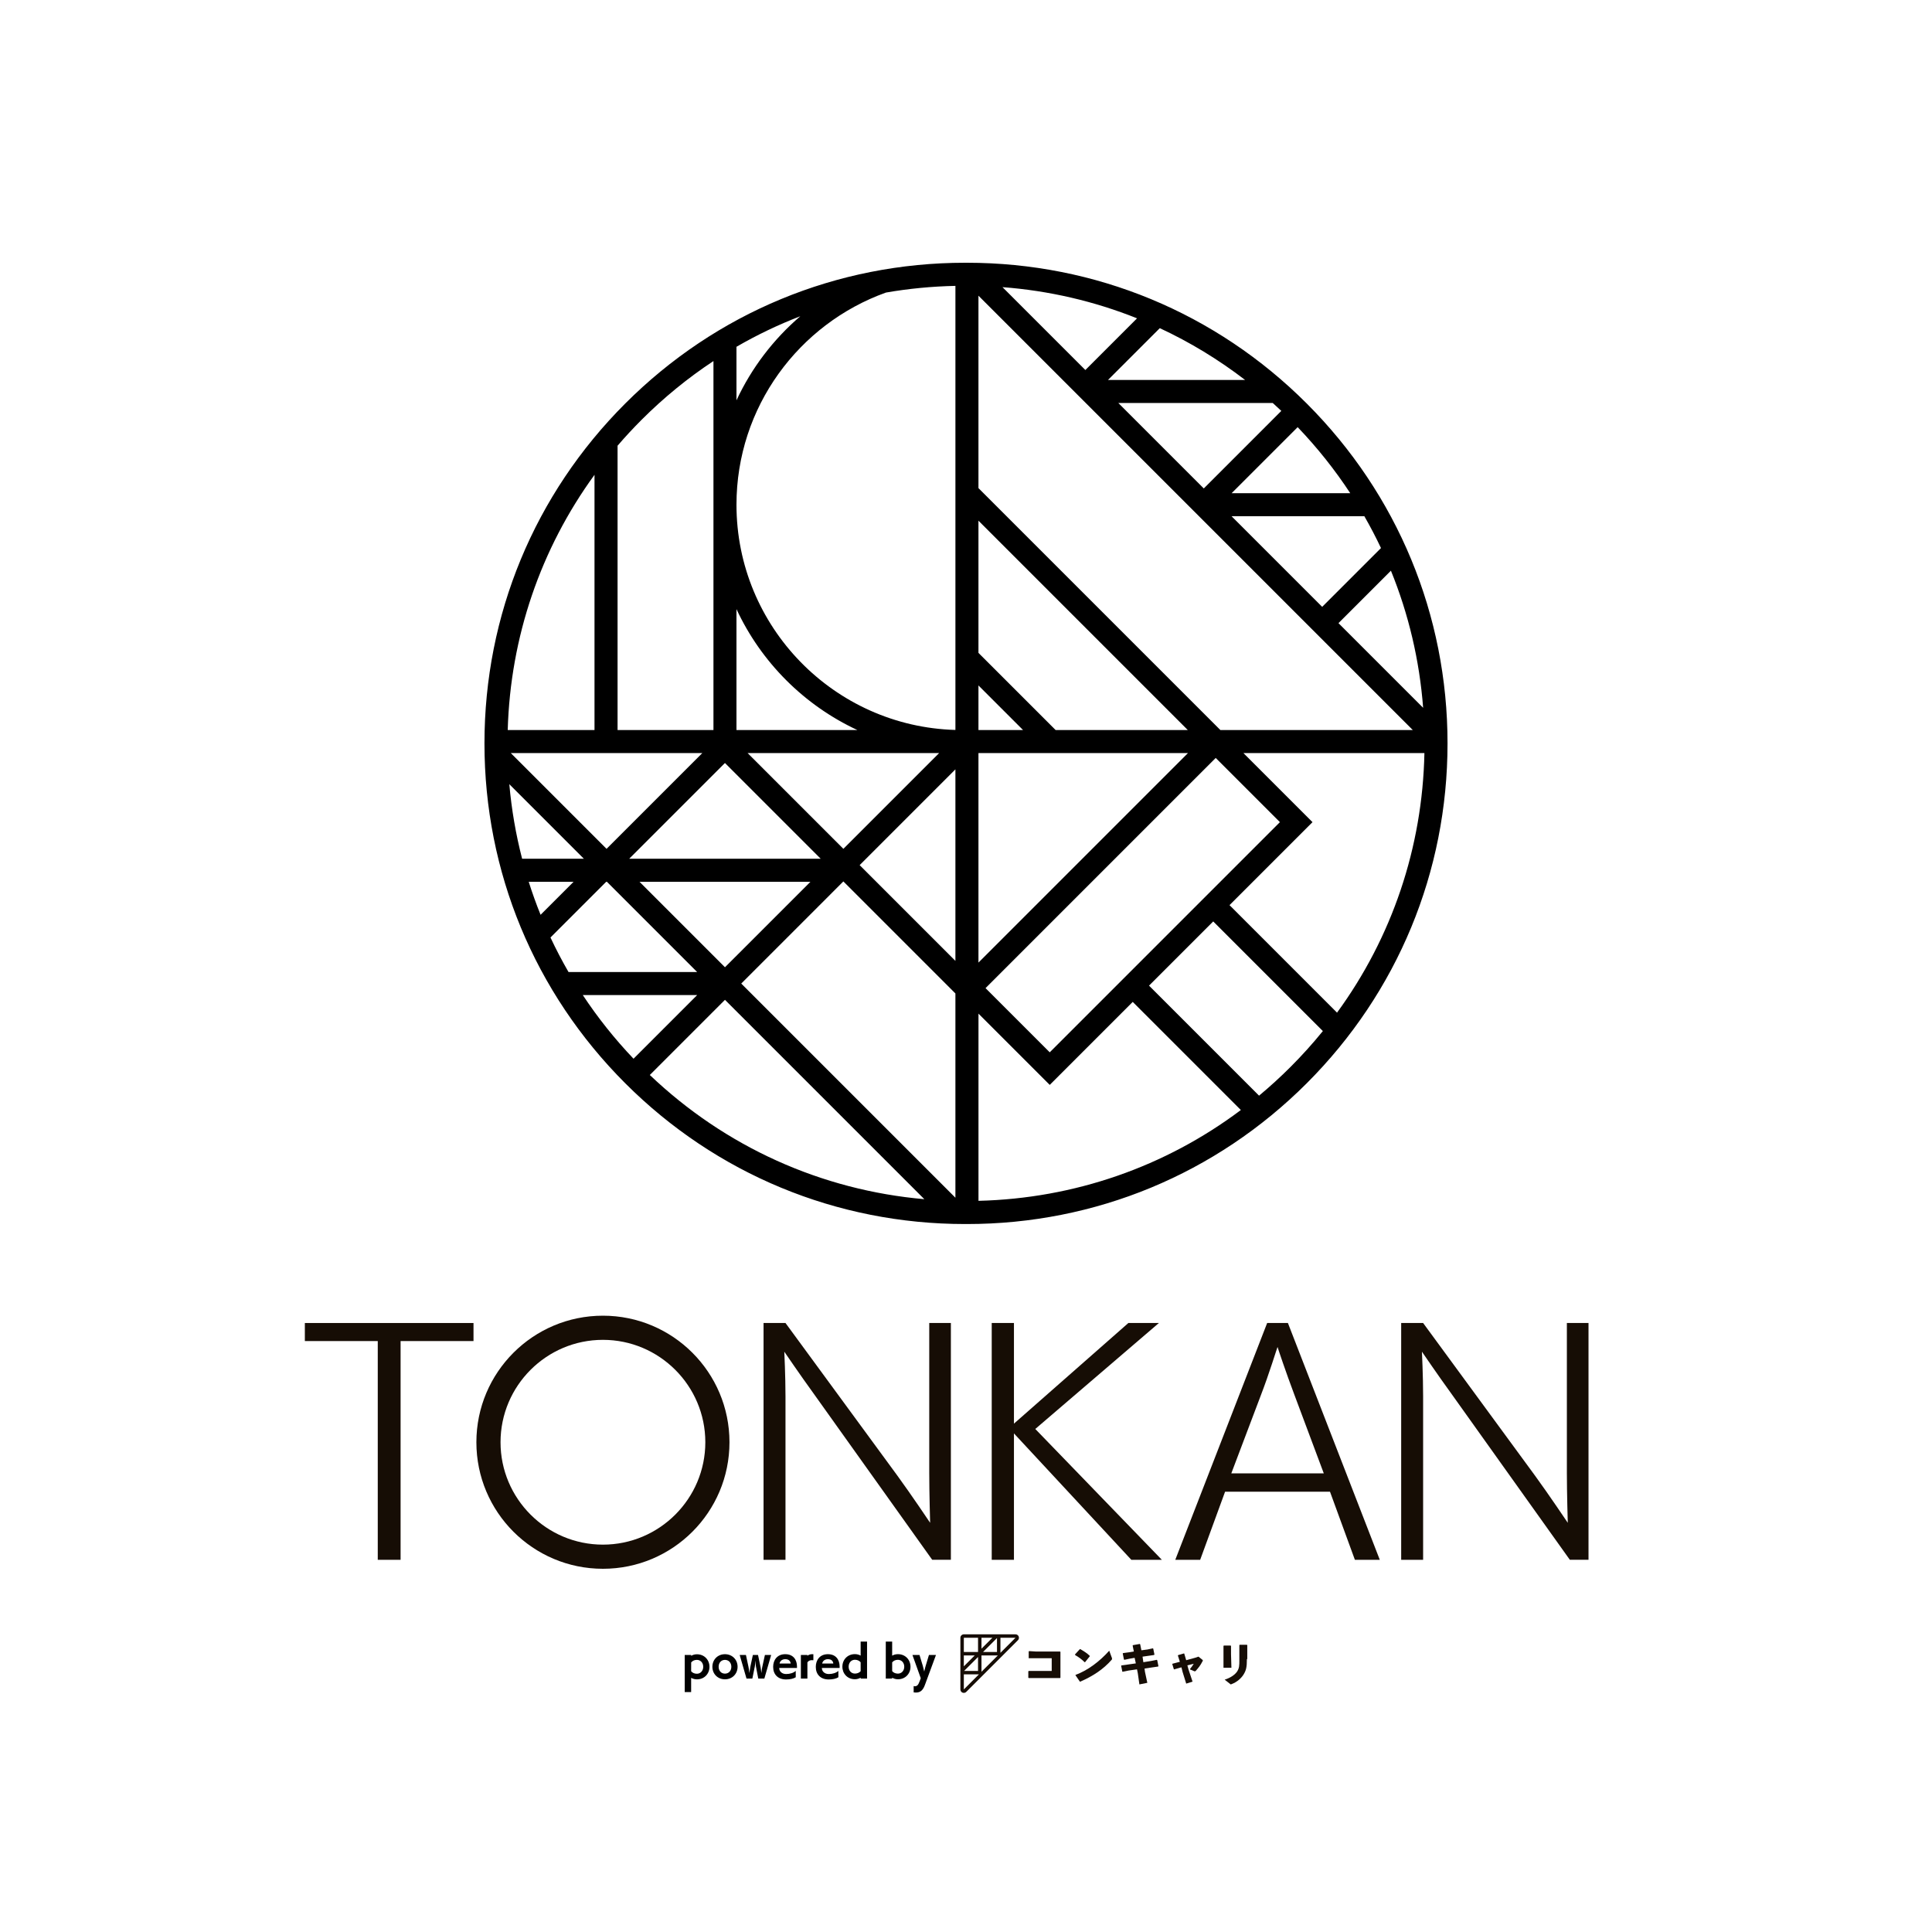 <svg width="397" height="397" viewBox="0 0 397 397" fill="none" xmlns="http://www.w3.org/2000/svg">
<g clip-path="url(#clip0_953_959)">
<path d="M212.77 339.362H217.824L217.905 339.443V344.741L217.824 344.822H211.385L211.303 344.741V343.437L211.385 343.353H216.113V340.745H211.385V339.36L211.466 339.278L212.77 339.36V339.362Z" fill="#160D05"/>
<path d="M220.923 339.931L221.901 338.871H221.983C222.552 339.199 223.368 339.687 223.938 340.257V340.338L222.959 341.561H222.878C222.306 340.989 221.655 340.501 220.921 340.094V339.931H220.923ZM228.503 340.747V340.91C228.503 340.964 228.476 341.018 228.422 341.073C226.711 343.028 224.591 344.415 221.983 345.555H221.901L221.004 344.251V344.169C223.449 343.272 225.895 341.478 227.934 339.197L228.503 340.745V340.747Z" fill="#160D05"/>
<path d="M235.758 338.955L236.9 338.709L236.981 338.79L237.227 340.013L237.063 340.094L235.921 340.257L234.78 340.42L234.943 341.561L236.491 341.315L237.714 341.071L237.795 341.152L238.041 342.375L237.96 342.456L236.818 342.619L235.189 342.863L235.27 343.516L235.76 345.799L234.131 346.124L233.805 343.842L233.64 343.026L231.929 343.272L230.707 343.516H230.625L230.381 342.293L230.462 342.212L231.685 342.049L233.396 341.805L233.152 340.664L232.174 340.827L231.032 341.071L230.951 340.989L230.707 339.767L230.788 339.685L232.011 339.522L232.989 339.36L232.743 338.137L232.827 338.053L234.212 337.809L234.294 337.891L234.54 339.113L235.762 338.951L235.758 338.955Z" fill="#160D05"/>
<path d="M242.442 342.702L241.301 343.028H241.219L240.894 341.968V341.886L242.116 341.559L242.444 341.478L242.035 340.173L242.116 340.092L243.258 339.765H243.339L243.746 341.15L245.539 340.66L246.273 340.416L247.089 341.069C247.143 341.123 247.17 341.177 247.17 341.231C247.17 341.231 247.17 341.313 247.089 341.394C246.682 342.21 246.273 342.698 245.703 343.351C245.622 343.433 245.541 343.433 245.459 343.433L244.481 343.024C244.806 342.617 245.052 342.289 245.296 341.883L243.992 342.208L244.238 343.105L245.054 345.551L243.75 345.96L243.016 343.596L242.771 342.617L242.446 342.698L242.442 342.702Z" fill="#160D05"/>
<path d="M252.958 339.931L253.04 342.702H251.41V338.22L251.492 338.139H252.877L252.958 338.22V339.931ZM256.22 340.91C256.22 342.621 256.057 343.274 255.485 344.171C254.997 344.906 254.181 345.638 253.121 346.045C253.04 346.045 252.958 346.127 252.958 346.127C252.904 346.127 252.85 346.099 252.796 346.045L251.654 345.148C252.958 344.739 253.772 344.088 254.181 343.518C254.67 342.784 254.67 342.214 254.67 341.154V338.057L254.751 337.974H256.218L256.299 338.057V340.91H256.218H256.22Z" fill="#160D05"/>
<path d="M209.328 336.269C209.275 336.14 209.183 336.029 209.068 335.951C208.953 335.874 208.816 335.832 208.675 335.832H198.055C197.867 335.832 197.688 335.906 197.555 336.041C197.422 336.174 197.347 336.352 197.347 336.541V347.161C197.347 347.3 197.388 347.437 197.466 347.554C197.543 347.671 197.654 347.762 197.783 347.814C197.912 347.867 198.055 347.881 198.192 347.853C198.329 347.826 198.456 347.76 198.554 347.661L209.173 337.041C209.273 336.942 209.34 336.815 209.368 336.68C209.396 336.543 209.38 336.4 209.326 336.271L209.328 336.269ZM201.682 338.782V336.539H203.925L201.682 338.782ZM204.868 336.598V339.461H202.005L204.868 336.598ZM200.973 340.491V343.353H198.111L200.973 340.491ZM198.053 342.409V340.166H200.296L198.053 342.409ZM205.045 340.166L201.682 343.528V340.166H205.045ZM205.577 336.537H208.673L205.577 339.634V336.537ZM200.975 336.537V339.457H198.055V336.537H200.975ZM198.055 347.157V344.058H201.154L198.055 347.157Z" fill="#160D05"/>
<path d="M140.701 347.695V340.074H142.027V340.249C142.36 340.056 142.751 339.931 143.202 339.931C144.736 339.931 145.786 341.083 145.786 342.508C145.786 343.933 144.736 345.084 143.202 345.084C142.759 345.084 142.36 344.959 142.019 344.777V347.695H140.701ZM142.019 343.417C142.285 343.742 142.712 343.933 143.194 343.933C143.97 343.933 144.504 343.308 144.504 342.498C144.504 341.688 143.97 341.081 143.194 341.081C142.702 341.081 142.285 341.281 142.027 341.607L142.019 343.417Z" fill="black"/>
<path d="M148.97 345.076C147.478 345.076 146.386 343.967 146.386 342.5C146.386 341.033 147.478 339.915 148.97 339.915C150.463 339.915 151.563 341.033 151.563 342.5C151.563 343.967 150.461 345.076 148.97 345.076ZM150.28 342.5C150.28 341.674 149.746 341.083 148.97 341.083C148.194 341.083 147.67 341.674 147.67 342.5C147.67 343.326 148.196 343.909 148.97 343.909C149.744 343.909 150.28 343.326 150.28 342.5Z" fill="black"/>
<path d="M155.815 344.926L155.34 342.458C155.314 342.341 155.257 341.75 155.231 341.208C155.197 341.908 155.122 342.341 155.098 342.458L154.598 344.926H153.397L151.995 340.072H153.28L153.814 342.573C153.847 342.732 153.955 343.399 153.988 343.798C154.038 343.415 154.147 342.673 154.171 342.573L154.705 340.072H155.763L156.297 342.615C156.323 342.714 156.406 343.332 156.456 343.782C156.497 343.332 156.589 342.748 156.622 342.607L157.18 340.072H158.465L157.063 344.926H155.813H155.815Z" fill="black"/>
<path d="M163.518 344.65C163.086 344.934 162.367 345.108 161.533 345.108C159.848 345.108 158.873 344.066 158.873 342.524C158.873 341.114 159.707 339.913 161.359 339.913C163.01 339.913 163.761 341.065 163.768 342.415V342.748H160.124V342.79C160.124 343.407 160.65 343.991 161.541 343.991C162.325 343.991 163.101 343.748 163.508 343.34L163.516 344.648L163.518 344.65ZM162.468 341.831C162.435 341.364 162.119 340.938 161.359 340.938C160.658 340.938 160.249 341.388 160.191 341.831H162.468Z" fill="black"/>
<path d="M164.568 344.926V340.072H165.91V340.223C166.176 340.04 166.486 339.923 166.835 339.915H167.135V341.158C167.018 341.142 166.869 341.142 166.744 341.142C166.361 341.158 166.051 341.343 165.91 341.609V344.928H164.568V344.926Z" fill="black"/>
<path d="M172.28 344.65C171.847 344.934 171.129 345.108 170.295 345.108C168.61 345.108 167.635 344.066 167.635 342.524C167.635 341.114 168.469 339.913 170.12 339.913C171.772 339.913 172.522 341.065 172.53 342.415V342.748H168.886V342.79C168.886 343.407 169.412 343.991 170.303 343.991C171.087 343.991 171.863 343.748 172.27 343.34L172.278 344.648L172.28 344.65ZM171.23 341.831C171.196 341.364 170.881 340.938 170.12 340.938C169.42 340.938 169.011 341.388 168.953 341.831H171.23Z" fill="black"/>
<path d="M176.85 344.926V344.743C176.508 344.935 176.115 345.061 175.674 345.061C174.14 345.061 173.098 343.909 173.098 342.484C173.098 341.059 174.14 339.9 175.674 339.9C176.107 339.9 176.508 340.017 176.85 340.199V337.323H178.168V344.928H176.85V344.926ZM176.85 341.573C176.584 341.255 176.167 341.057 175.682 341.057C174.906 341.057 174.382 341.674 174.382 342.482C174.382 343.29 174.908 343.899 175.682 343.899C176.157 343.899 176.584 343.717 176.85 343.407V341.573Z" fill="black"/>
<path d="M182.017 344.926V337.321H183.327V340.215C183.668 340.023 184.061 339.908 184.51 339.908C186.044 339.908 187.094 341.067 187.094 342.492C187.094 343.917 186.044 345.069 184.51 345.069C184.059 345.069 183.66 344.936 183.327 344.743V344.926H182.017ZM183.327 343.391C183.593 343.717 184.019 343.907 184.502 343.907C185.278 343.907 185.812 343.298 185.812 342.49C185.812 341.682 185.278 341.065 184.502 341.065C184.01 341.065 183.585 341.265 183.327 341.599V343.391Z" fill="black"/>
<path d="M187.745 346.468C187.845 346.494 187.938 346.502 188.011 346.502C188.42 346.502 188.637 346.244 188.787 345.91C188.879 345.702 189.155 345.043 189.204 344.852L187.495 340.074H188.946L189.629 342.325C189.629 342.325 189.822 343.042 189.913 343.477C189.996 343.068 190.213 342.309 190.213 342.309L190.888 340.074H192.331C192.331 340.074 190.262 345.66 190.121 346.061C189.72 347.202 189.246 347.796 188.204 347.796C188.063 347.796 187.912 347.788 187.745 347.762V346.47V346.468Z" fill="black"/>
<path d="M82.316 320.52V275.57H97.299V271.86H62.643V275.57H77.625V320.52H82.316Z" fill="#160D05"/>
<path d="M123.894 275.32C135.496 275.32 144.935 284.758 144.935 296.361C144.935 307.963 135.496 317.402 123.894 317.402C112.291 317.402 102.853 307.963 102.853 296.361C102.853 284.758 112.291 275.32 123.894 275.32ZM123.894 270.357C109.532 270.357 97.89 281.999 97.89 296.361C97.89 310.722 109.532 322.364 123.894 322.364C138.255 322.364 149.897 310.722 149.897 296.361C149.897 281.999 138.255 270.357 123.894 270.357Z" fill="#160D05"/>
<path d="M195.393 320.52V271.86H190.947V302.637C190.947 306.833 191.13 312.915 191.13 312.915C191.13 312.915 187.17 307.014 184.369 303.183L161.408 271.858H156.9V320.518H161.408V286.942C161.408 282.805 161.164 277.757 161.164 277.757C161.164 277.757 164.697 282.926 166.827 285.846L191.556 320.516H195.393V320.52Z" fill="#160D05"/>
<path d="M238.746 320.52L212.738 293.635L238.136 271.86H231.864L208.353 292.539V271.86H203.786V320.52H208.353V294.546L232.473 320.52H238.746Z" fill="#160D05"/>
<path d="M283.529 320.52L264.648 271.86H260.384L241.503 320.52H246.618L251.736 306.53H273.297L278.412 320.52H283.529ZM272.018 302.758H253.016L259.046 286.821C260.813 282.259 262.395 277.029 262.518 276.785C262.641 277.211 264.223 281.953 265.99 286.638L272.02 302.756L272.018 302.758Z" fill="#160D05"/>
<path d="M326.417 320.52V271.86H321.971V302.637C321.971 306.833 322.156 312.915 322.156 312.915C322.156 312.915 318.195 307.014 315.395 303.183L292.432 271.858H287.924V320.518H292.432V286.942C292.432 282.805 292.188 277.757 292.188 277.757C292.188 277.757 295.719 282.926 297.853 285.846L322.58 320.516H326.417V320.52Z" fill="#160D05"/>
<path d="M268.521 82.919C249.866 64.264 225.065 53.992 198.683 53.992H198.315C171.935 53.992 147.132 64.264 128.477 82.919C109.822 101.574 99.55 126.375 99.55 152.758C99.55 179.14 109.822 203.941 128.477 222.596C147.132 241.251 171.933 251.523 198.315 251.523H198.683C225.063 251.523 249.866 241.249 268.521 222.596C287.176 203.941 297.448 179.14 297.448 152.758C297.448 126.375 287.174 101.574 268.521 82.919ZM201.059 134.156V106.995L244.078 150.014H216.917L201.059 134.156ZM210.223 150.014H201.059V140.85L210.223 150.014ZM201.059 154.749H244.111L201.059 197.801V154.749ZM201.059 100.3V60.761L290.312 150.014H250.773L201.059 100.3ZM275.04 128.046L285.816 117.27C289.445 126.182 291.688 135.663 292.436 145.443L275.04 128.046ZM271.693 124.7L253.074 106.08H280.359C281.584 108.216 282.724 110.398 283.774 112.617L271.693 124.698V124.7ZM247.361 100.368L229.799 82.806H261.53C262.123 83.34 262.711 83.884 263.294 84.436L247.363 100.368H247.361ZM227.683 78.072L238.323 67.432C244.5 70.307 250.372 73.866 255.845 78.072H227.685H227.683ZM223.027 76.033L205.997 59.004C215.587 59.736 224.889 61.906 233.648 65.412L223.027 76.033ZM196.326 58.746V149.994C171.399 149.3 151.336 128.807 151.336 103.714C151.336 83.652 164.163 66.533 182.046 60.118C186.725 59.306 191.497 58.845 196.328 58.744L196.326 58.746ZM192.978 154.749L173.302 174.424L153.627 154.749H192.98H192.978ZM151.334 150.014V125.166C156.416 136.092 165.253 144.931 176.179 150.014H151.334ZM196.324 158.095V197.448L176.647 177.771L196.324 158.093V158.095ZM173.3 181.119L196.324 204.143V246.116L152.315 202.107L173.3 181.121V181.119ZM151.334 82.264V71.26C155.545 68.824 159.929 66.724 164.453 64.981C158.935 69.713 154.435 75.599 151.334 82.264ZM168.646 176.462H129.291L148.968 156.785L168.646 176.462ZM124.636 174.424L104.961 154.749H144.313L124.638 174.424H124.636ZM104.33 150.014C104.874 130.915 111.085 112.788 122.163 97.567V150.014H104.33ZM119.981 176.462H107.289C105.999 171.47 105.116 166.349 104.657 161.138L119.981 176.462ZM117.865 181.197L111.083 187.979C110.183 185.752 109.37 183.491 108.645 181.197H117.863H117.865ZM124.561 181.197H124.716L143.255 199.739H116.823C115.483 197.424 114.247 195.056 113.115 192.642L124.561 181.197ZM131.411 181.197H166.534L148.972 198.758L131.411 181.197ZM148.972 205.451L189.941 246.418C168.765 244.56 149.05 235.675 133.527 220.897L148.972 205.451ZM201.065 208.288L215.708 222.931L232.761 205.878L254.979 228.096C239.439 239.758 220.76 246.271 201.065 246.755V208.286V208.288ZM215.708 216.238L202.516 203.046L249.814 155.747L263.007 168.939L215.708 216.238ZM269.702 168.939L255.511 154.749H292.698C292.297 174.182 286.031 192.638 274.742 208.086L252.649 185.992L269.702 168.939ZM277.459 101.348H253.08L266.653 87.775C270.702 92.005 274.311 96.548 277.459 101.348ZM131.834 86.266C136.395 81.704 141.346 77.669 146.606 74.191V103.704C146.606 103.704 146.606 103.712 146.606 103.716C146.606 103.72 146.606 103.724 146.606 103.728V150.016H126.901V91.588C128.469 89.762 130.115 87.987 131.834 86.266ZM119.757 204.473H143.259L130.18 217.552C126.29 213.467 122.81 209.09 119.757 204.473ZM265.18 219.247C263.104 221.323 260.948 223.289 258.719 225.143L236.11 202.533L249.302 189.341L271.83 211.869C269.756 214.426 267.538 216.889 265.18 219.247Z" fill="black"/>
</g>
<defs>
<clipPath id="clip0_953_959">
<rect width="397" height="397" fill="white"/>
</clipPath>
</defs>
</svg>
